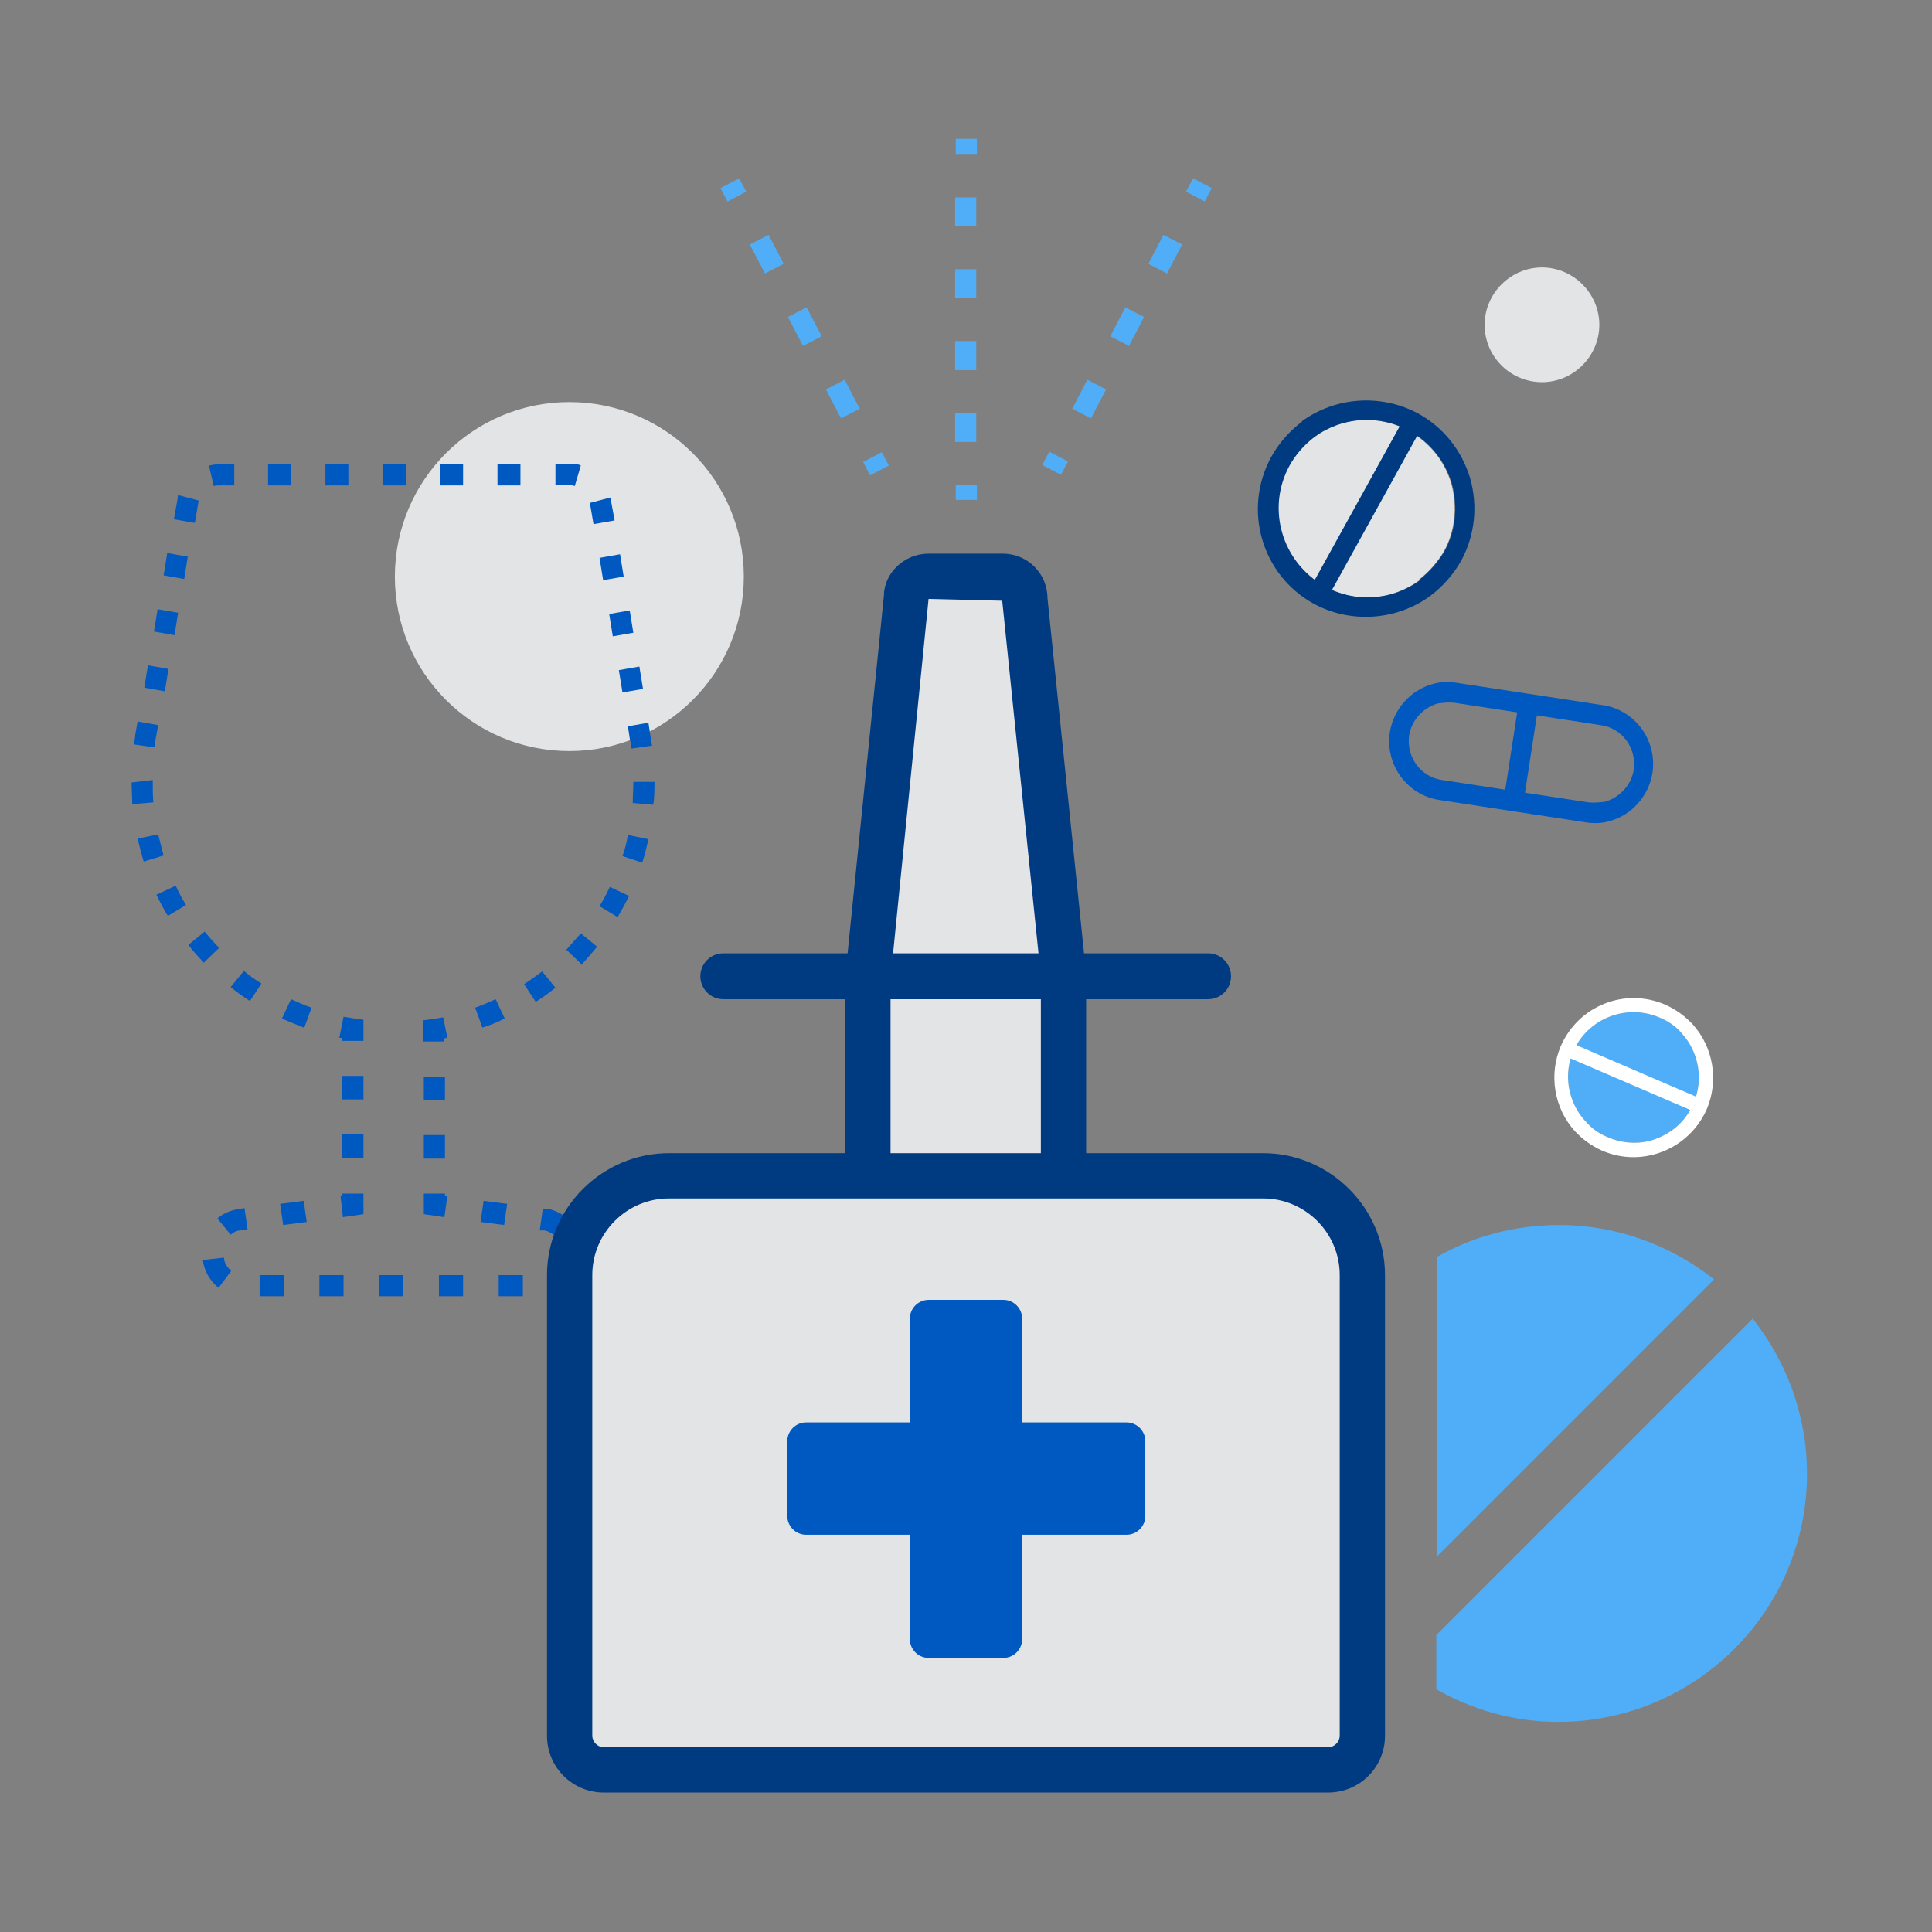 <?xml version="1.0" encoding="UTF-8"?>
<svg xmlns="http://www.w3.org/2000/svg" viewBox="0 0 32 32">
  <rect x="0" y="0" width="32" height="32" fill="#808080" stroke="none"/>
  <defs>
    <style>
      .cls-1 {
        fill: none;
      }

      .cls-1, .cls-2, .cls-3, .cls-4, .cls-5, .cls-6 {
        stroke-width: 0px;
      }

      .cls-2 {
        fill: #4faef7;
      }

      .cls-3 {
        fill: #fff;
      }

      .cls-4 {
        fill: #e3e4e6;
      }

      .cls-5 {
        fill: #0058c1;
      }

      .cls-6 {
        fill: #003b82;
      }
    </style>
  </defs>
  <g id="EMPTY_GUIDE_BOX" data-name="EMPTY GUIDE BOX">
    <rect class="cls-1" width="32" height="32"></rect>
  </g>
  <g id="Alcohol_Drug_Serv" data-name="Alcohol &amp;amp; Drug Serv">
    <g>
      <circle class="cls-4" cx="9.43" cy="9.55" r="2.89"></circle>
      <g>
        <path class="cls-5" d="m6.02,17.24h-.35v-.05h-.05s.07-.35.07-.35c.06.01.12.02.18.03l.15.02v.34Z"></path>
        <path class="cls-5" d="m5.67,19.18v-.39s.35,0,.35,0v.39s-.35,0-.35,0Zm.35-.97h-.35v-.39h.35v.39Z"></path>
        <polygon class="cls-5" points="5.68 20.16 5.64 19.81 5.67 19.81 5.67 19.77 6.02 19.77 6.02 20.11 5.68 20.16"></polygon>
        <path class="cls-5" d="m8.66,21.47h-.4v-.35h.4v.35Zm-.99,0h-.4v-.35h.4v.35Zm-.99,0h-.4v-.35h.4v.35Zm-.99,0h-.4v-.35h.4v.35Zm-.99,0h-.4v-.35h.4v.35Zm4.63-.1l-.19-.3c.07-.05.12-.12.14-.2l.34.07c-.04.18-.15.33-.3.43Zm-5.71-.04c-.14-.11-.24-.28-.26-.46l.35-.04c0,.08.05.16.12.22l-.21.28Zm5.58-.86s-.11-.08-.18-.09h-.08s.05-.36.05-.36h.08c.14.03.27.1.38.2l-.25.25Zm-5.38-.02l-.22-.27c.1-.08.21-.13.33-.15l.12-.02.05.35-.12.02c-.06,0-.11.03-.16.07Zm4.53-.16l-.39-.05.05-.35.39.05-.05.35Zm-3.66,0l-.05-.35.39-.05.05.35-.39.05Z"></path>
        <polygon class="cls-5" points="7.36 20.16 7.02 20.11 7.02 19.77 7.37 19.77 7.37 19.81 7.41 19.81 7.36 20.16"></polygon>
        <path class="cls-5" d="m7.02,19.19v-.39s.35,0,.35,0v.39s-.35,0-.35,0Zm0-.97v-.39s.35,0,.35,0v.39s-.35,0-.35,0Z"></path>
        <path class="cls-5" d="m7.01,17.24v-.34s.15-.02.15-.02c.06-.01.12-.02.18-.03l.07.34s-.03,0-.05.01v.05h-.35Z"></path>
        <path class="cls-5" d="m7.99,17.02l-.12-.33c.11-.04.23-.09.34-.14l.15.32c-.12.06-.24.11-.37.15Zm-2.96,0c-.12-.05-.25-.1-.36-.15l.15-.32c.11.05.22.1.34.14l-.12.33Zm3.84-.43l-.19-.29c.1-.06.2-.14.3-.21l.22.27c-.1.08-.21.16-.32.23Zm-4.73-.01c-.11-.07-.22-.15-.32-.23l.22-.27c.09.08.19.15.29.21l-.19.29Zm5.49-.61l-.25-.24c.08-.09.16-.18.24-.27l.27.22c-.08.1-.17.2-.26.3Zm-6.25-.02c-.09-.1-.18-.19-.26-.3l.27-.22c.08.1.16.19.24.27l-.25.24Zm6.85-.76l-.3-.18c.06-.1.12-.21.17-.32l.32.15c-.06.12-.12.23-.19.35Zm-7.45-.02c-.07-.11-.13-.23-.19-.35l.32-.15c.05.11.11.22.17.32l-.3.18Zm7.86-.88l-.33-.11c.04-.11.07-.23.09-.35l.34.07c-.03.13-.06.26-.1.38Zm-8.26-.02c-.04-.13-.07-.25-.1-.38l.34-.07c.03.12.06.24.09.35l-.33.1Zm8.45-.94l-.35-.03c0-.12.01-.23.01-.35h.35c0,.13,0,.25-.02.38Zm-8.64-.02c0-.12-.01-.24-.01-.35l.35-.04v.04c0,.11,0,.22.01.33l-.35.03Zm8.27-.91c0-.06-.02-.11-.03-.17l-.03-.2.34-.06.03.2c.01.06.02.12.03.18l-.35.05Zm-7.89-.02l-.35-.05c0-.05.02-.1.02-.16l.04-.22.34.06-.04.22s-.02.1-.02.14Zm7.74-.91l-.06-.37.34-.06.06.37-.34.06Zm-7.58-.02l-.34-.06.06-.37.34.06-.06.37Zm7.42-.91l-.06-.37.34-.06.06.37-.34.06Zm-7.26-.02l-.34-.06.06-.37.34.06-.06.37Zm7.1-.91l-.06-.37.34-.06.06.37-.34.06Zm-6.94-.02l-.34-.06.06-.37.34.06-.06.37Zm6.78-.91l-.06-.35.34-.09.07.38-.34.06Zm-6.61-.02l-.34-.06.06-.33s0-.04.01-.07l.34.09-.06.36Zm6.3-.61s-.07-.02-.1-.02h-.22v-.35h.22c.07,0,.14,0,.2.03l-.1.34Zm-5.98,0l-.08-.34c.06-.01.11-.02.17-.02h.25v.35h-.25s-.06,0-.09.01Zm5.08-.01h-.38v-.35h.38v.35Zm-.95,0h-.38v-.35h.38v.35Zm-.95,0h-.38v-.35h.38v.35Zm-.95,0h-.38v-.35h.38v.35Zm-.95,0h-.38v-.35h.38v.35Z"></path>
      </g>
      <g>
        <g>
          <path class="cls-5" d="m23.73,11.33h0c.13-.04.27-.04.4-.02l2.42.37c.53.08.9.58.82,1.12-.06.38-.34.7-.71.8-.13.04-.27.04-.4.02l-2.42-.37c-.53-.08-.9-.58-.82-1.12.06-.38.34-.7.71-.8Zm2.85,1.95c.25-.07.44-.28.48-.53.05-.36-.19-.69-.55-.74l-2.42-.37c-.09-.01-.18,0-.27.01-.25.07-.44.28-.48.53-.05.36.19.69.55.74l2.42.37c.09.01.18,0,.27-.01Z"></path>
          <rect class="cls-5" x="24.43" y="12.35" width="1.52" height=".33" transform="translate(8.98 35.51) rotate(-81.24)"></rect>
        </g>
        <g>
          <g>
            <path class="cls-4" d="m23.49,9.61c.17-.13.31-.29.42-.47.19-.34.23-.74.13-1.12-.11-.38-.36-.69-.7-.88-.5-.28-1.12-.24-1.58.1h0c-.17.13-.31.29-.41.47-.39.71-.13,1.6.58,2,.5.28,1.12.24,1.58-.1Z"></path>
            <path class="cls-6" d="m21.56,6.98h0c.56-.41,1.32-.46,1.93-.13.42.23.72.61.86,1.07.13.46.08.95-.15,1.37-.13.23-.3.42-.51.58-.56.41-1.32.46-1.93.13-.87-.48-1.18-1.57-.7-2.44.13-.23.3-.42.51-.58Zm1.94,2.63c.17-.13.31-.29.42-.47.19-.34.23-.74.13-1.12-.11-.38-.36-.69-.7-.88-.5-.28-1.12-.24-1.58.1h0c-.17.13-.31.29-.41.47-.39.71-.13,1.6.58,2,.5.28,1.12.24,1.58-.1Z"></path>
          </g>
          <rect class="cls-6" x="20.99" y="8.26" width="3.27" height=".33" transform="translate(4.3 24.15) rotate(-61.07)"></rect>
        </g>
        <g>
          <g>
            <path class="cls-2" d="m26.26,18.57c.1.12.23.21.38.27.26.11.56.12.82.01.27-.11.48-.31.59-.58.17-.38.09-.84-.19-1.15h0c-.1-.12-.23-.21-.38-.27-.55-.23-1.18.02-1.42.56-.17.38-.09.84.19,1.15Z"></path>
            <path class="cls-3" d="m28.04,16.97h0c.34.38.43.93.23,1.4-.14.32-.4.57-.72.7-.33.13-.68.13-1.01-.01-.18-.08-.33-.19-.46-.33-.34-.38-.43-.93-.23-1.4.29-.67,1.06-.98,1.73-.69.18.08.33.19.46.33Zm-1.78,1.6c.1.12.23.21.38.27.26.11.56.12.82.01.27-.11.48-.31.59-.58.17-.38.09-.84-.19-1.15h0c-.1-.12-.23-.21-.38-.27-.55-.23-1.18.02-1.42.56-.17.38-.09.84.19,1.15Z"></path>
          </g>
          <rect class="cls-3" x="26.94" y="16.65" width=".24" height="2.39" transform="translate(-.03 35.65) rotate(-66.71)"></rect>
        </g>
      </g>
      <g>
        <path class="cls-2" d="m23.8,20.82c.59-.34,1.29-.53,2.02-.53.97,0,1.86.34,2.57.9l-4.59,4.59v-4.96Z"></path>
        <path class="cls-2" d="m29.03,21.84l-5.24,5.24h0v.9c.6.34,1.28.54,2.02.54,2.27,0,4.12-1.84,4.12-4.11,0-.97-.34-1.86-.9-2.57Z"></path>
      </g>
      <path class="cls-4" d="m24.59,5.38c0,.53.43.95.95.95s.95-.43.95-.95-.43-.95-.95-.95-.95.43-.95.95Z"></path>
      <g>
        <g>
          <g>
            <path class="cls-4" d="m17.62,19.48v-3.31s-.64-6.26-.64-6.26c0-.2-.16-.36-.36-.36h-.44s-.36,0-.36,0h-.44c-.2,0-.36.16-.36.36l-.64,6.26v3.31"></path>
            <path class="cls-6" d="m17.62,19.86c-.21,0-.38-.17-.38-.38v-3.31l-.64-6.22-1.22-.03-.63,6.29v3.27c0,.21-.17.38-.37.38s-.38-.17-.38-.38v-3.31l.64-6.3c0-.37.33-.7.74-.7h1.23c.41,0,.74.33.74.74l.64,6.22v3.34c0,.21-.17.38-.37.38Z"></path>
          </g>
          <g>
            <path class="cls-4" d="m9.43,23.66v5.09c0,.31.25.56.56.56h12c.31,0,.56-.25.56-.56v-4.91s0-1.81,0-1.81v-.91c0-.9-.74-1.64-1.64-1.64h-9.84c-.9,0-1.64.74-1.64,1.64v.77s0,1.76,0,1.76Z"></path>
            <path class="cls-6" d="m22,29.69h-12c-.52,0-.94-.42-.94-.94v-7.63c0-1.11.91-2.02,2.02-2.02h9.84c1.11,0,2.02.91,2.02,2.02v7.63c0,.52-.42.94-.94.94Zm-10.92-9.84c-.7,0-1.27.57-1.27,1.27v7.63c0,.1.09.19.19.19h12c.1,0,.19-.09.19-.19v-7.63c0-.7-.57-1.27-1.27-1.27h-9.84Z"></path>
          </g>
          <path class="cls-5" d="m13.04,23.87c0-.17.14-.31.31-.31h1.72v-1.72c0-.17.14-.31.31-.31h1.24c.17,0,.31.14.31.31v1.72h1.73c.17,0,.31.14.31.31v1.24c0,.17-.14.31-.31.31h-1.73v1.73c0,.17-.14.31-.31.31h-1.24c-.17,0-.31-.14-.31-.31v-1.73h-1.72c-.17,0-.31-.14-.31-.31v-1.24Z"></path>
          <path class="cls-6" d="m20.01,16.55h-8.03c-.21,0-.38-.17-.38-.38s.17-.38.38-.38h8.03c.21,0,.38.17.38.38s-.17.38-.38.38Z"></path>
        </g>
        <g>
          <g>
            <rect class="cls-2" x="15.83" y="2.3" width=".35" height=".25"></rect>
            <path class="cls-2" d="m16.17,7.32h-.35v-.48h.35v.48Zm0-1.19h-.35v-.48h.35v.48Zm0-1.19h-.35v-.48h.35v.48Zm0-1.19h-.35v-.48h.35v.48Z"></path>
            <rect class="cls-2" x="15.83" y="8.03" width=".35" height=".25"></rect>
          </g>
          <g>
            <g>
              <rect class="cls-2" x="17.36" y="7.5" width=".25" height=".35" transform="translate(2.58 19.62) rotate(-62.43)"></rect>
              <path class="cls-2" d="m18.07,6.93l-.31-.16.25-.48.31.16-.25.48Zm.63-1.2l-.31-.16.25-.48.31.16-.25.48Zm.63-1.2l-.31-.16.25-.48.31.16-.25.48Z"></path>
              <rect class="cls-2" x="19.73" y="2.97" width=".25" height=".35" transform="translate(7.88 19.29) rotate(-62.43)"></rect>
            </g>
            <g>
              <rect class="cls-2" x="14.34" y="7.55" width=".35" height=".25" transform="translate(-1.91 7.61) rotate(-27.62)"></rect>
              <path class="cls-2" d="m13.93,6.93l-.25-.48.31-.16.25.48-.31.16Zm-.63-1.2l-.25-.48.31-.16.25.48-.31.16Zm-.63-1.2l-.25-.48.31-.16.25.48-.31.16Z"></path>
              <rect class="cls-2" x="11.97" y="3.02" width=".35" height=".25" transform="translate(-.07 6) rotate(-27.67)"></rect>
            </g>
          </g>
        </g>
      </g>
    </g>
  </g>
</svg>
